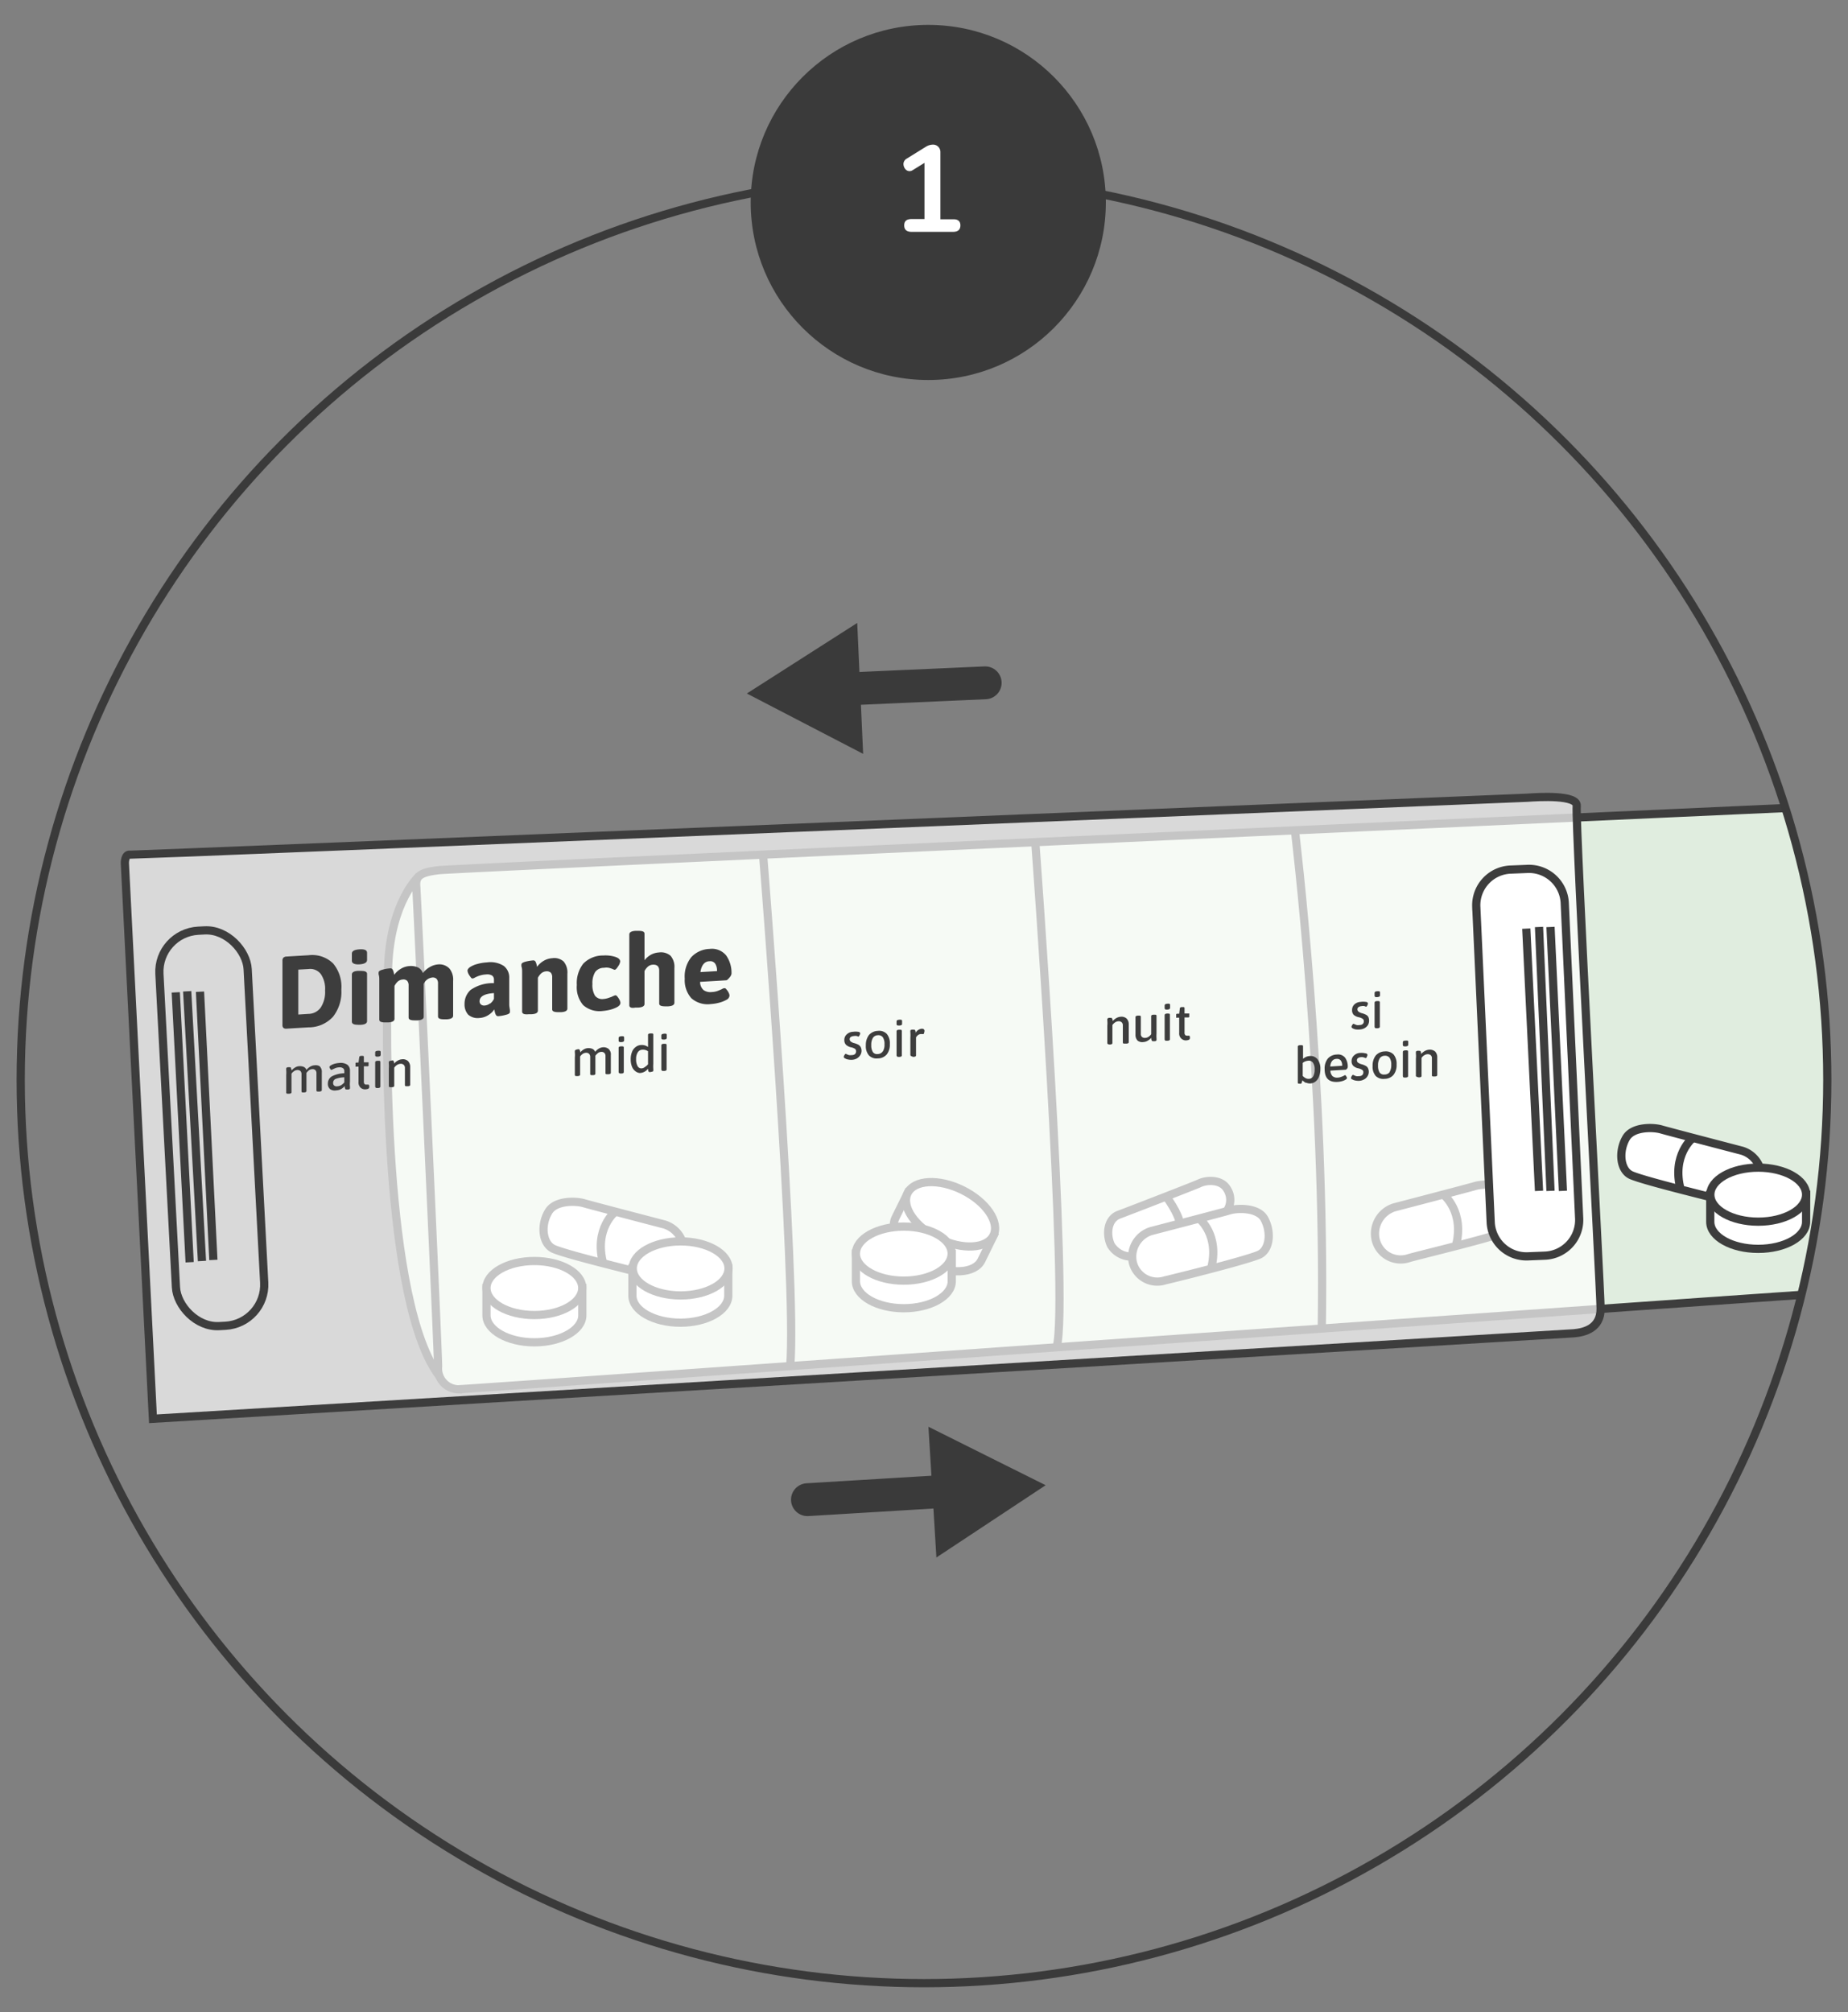 <svg id="Calque_1" data-name="Calque 1" xmlns="http://www.w3.org/2000/svg" xmlns:xlink="http://www.w3.org/1999/xlink" viewBox="0 0 225 245"><rect x="0" y="0" width="225" height="245" fill="#808080" stroke="none"/><defs><style>.cls-1,.cls-4,.cls-8{fill:none;}.cls-1,.cls-8{stroke:#3a3a3a;stroke-linecap:round;}.cls-1,.cls-3,.cls-4,.cls-5,.cls-8{stroke-miterlimit:10;}.cls-2{clip-path:url(#clip-path);}.cls-3{fill:#e0eddf;}.cls-3,.cls-4,.cls-5{stroke:#3d3d3d;}.cls-10,.cls-5,.cls-6{fill:#fff;}.cls-6{opacity:0.7;}.cls-7{fill:#3d3d3d;}.cls-8{stroke-width:4px;}.cls-9{fill:#3a3a3a;}</style><clipPath id="clip-path"><circle class="cls-1" cx="112.5" cy="131.49" r="109.98"/></clipPath></defs><title>7JOURS-steps</title><g class="cls-2"><path class="cls-3" d="M51,106.7s-3.39,3-3.74,10.86-.57,41.35,6.31,50.09"/><path class="cls-3" d="M218.23,98.35s5.33-1.16,5.33,2.43,2.77,53.11,2.77,53.92.35,2.55-2.43,2.66-167.09,11.8-168.13,11.8a2.53,2.53,0,0,1-2.43-2.77c0-2-2.55-57.17-2.66-58.44s.46-1.74,2.77-2S218.23,98.35,218.23,98.35Z"/><path class="cls-4" d="M92.91,104.1s4.17,52,3.3,62.24"/><path class="cls-4" d="M126.05,102.57s4.15,55.73,2.6,61.48"/><path class="cls-4" d="M157.66,101.12s3.76,30.75,3.27,60.65"/><path class="cls-5" d="M80.89,149.09s-8.83-2.3-9.81-2.59-3.51-.36-4.31,1.06c-1,1.68-.7,3.94.66,4.52,1.78.77,11.17,3,11.74,3.21a3.13,3.13,0,0,0,4-2.22A3.35,3.35,0,0,0,80.89,149.09Z"/><path class="cls-4" d="M74.91,147.53s-2.62,2.08-1.47,6.31"/><path class="cls-5" d="M77,154.44v3.32c0,1.81,2.62,3.29,5.84,3.29s5.83-1.48,5.83-3.29v-3.32Z"/><ellipse class="cls-5" cx="82.87" cy="154.44" rx="5.83" ry="3.29"/><path class="cls-5" d="M59.23,156.83v3.32c0,1.81,2.61,3.29,5.83,3.29s5.84-1.48,5.84-3.29v-3.32Z"/><ellipse class="cls-5" cx="65.06" cy="156.83" rx="5.83" ry="3.29"/><path class="cls-5" d="M110.51,145.28l-1.48,3c-.8,1.63.89,4.11,3.77,5.54s5.89,1.26,6.69-.36l1.47-3Z"/><ellipse class="cls-5" cx="115.73" cy="147.87" rx="3.29" ry="5.83" transform="translate(-68.13 185.99) rotate(-63.67)"/><path class="cls-5" d="M104.21,152.64V156c0,1.81,2.61,3.29,5.83,3.29s5.84-1.48,5.84-3.29v-3.32Z"/><ellipse class="cls-5" cx="110.04" cy="152.64" rx="5.83" ry="3.29"/><path class="cls-5" d="M169.79,147s8.82-2.3,9.81-2.59,3.5-.36,4.3,1.06c.95,1.68.7,3.94-.66,4.52-1.78.77-11.16,3-11.74,3.21a3.13,3.13,0,0,1-4-2.22A3.35,3.35,0,0,1,169.79,147Z"/><path class="cls-4" d="M175.76,145.47s2.62,2.08,1.48,6.31"/><path class="cls-5" d="M137.85,153a2.93,2.93,0,0,1-2.59-1.39c-.61-1.27-.45-3.21,1-3.72.92-.34,9.33-3.59,9.77-3.81.86-.42,2.7-.54,3.4.75a2.42,2.42,0,0,1-.06,2.63"/><path class="cls-4" d="M142,145.69s1.62,2.22,1.63,3.31"/><path class="cls-5" d="M212.09,140.11s-8.83-2.3-9.82-2.59-3.5-.36-4.3,1.06c-.95,1.67-.7,3.94.66,4.52,1.78.77,11.16,3,11.74,3.21a3.14,3.14,0,0,0,4-2.23A3.34,3.34,0,0,0,212.09,140.11Z"/><path class="cls-4" d="M206.11,138.55s-2.62,2.08-1.48,6.3"/><path class="cls-5" d="M208.23,145.46v3.31c0,1.82,2.61,3.29,5.84,3.29s5.83-1.47,5.83-3.29v-3.31Z"/><ellipse class="cls-5" cx="214.07" cy="145.46" rx="5.83" ry="3.29"/><path class="cls-5" d="M140.17,149.89s8.6-2.23,9.55-2.52,3.42-.35,4.2,1c.92,1.64.68,3.84-.64,4.41-1.74.75-10.88,3-11.44,3.12a3.06,3.06,0,0,1-3.91-2.16A3.27,3.27,0,0,1,140.17,149.89Z"/><path class="cls-4" d="M146,148.37s2.55,2,1.44,6.15"/><path class="cls-6" d="M15.2,105.06l3.42,67.69s171.72-10.3,173-10.41,3.28-.6,3.26-3-3.1-59-2.91-61.21c.11-1.38-4.62-1.1-6-1,0,0-169.82,7-170.16,6.94C15.2,104,15.2,105.06,15.2,105.06Z"/><rect class="cls-4" x="20.41" y="113.27" width="10.76" height="48.21" rx="5" transform="translate(58.78 273.2) rotate(176.98)"/><line class="cls-4" x1="21.4" y1="120.83" x2="23.09" y2="153.69"/><line class="cls-4" x1="22.79" y1="120.7" x2="24.59" y2="153.54"/><line class="cls-4" x1="24.35" y1="120.75" x2="25.98" y2="153.41"/><path class="cls-5" d="M188.08,152.89l-2,.08a4.36,4.36,0,0,1-4.58-4.09l-1.76-38.52a4.35,4.35,0,0,1,4.19-4.48l2-.08a4.36,4.36,0,0,1,4.58,4.09l1.76,38.52A4.35,4.35,0,0,1,188.08,152.89Z"/><line class="cls-4" x1="188.78" y1="112.87" x2="190.29" y2="145"/><line class="cls-4" x1="187.38" y1="112.87" x2="188.78" y2="145"/><line class="cls-4" x1="185.83" y1="113.07" x2="187.38" y2="145"/><path class="cls-4" d="M15.2,105.06l3.42,67.69s171.72-10.3,173-10.41,3.28-.6,3.26-3-3.1-59-2.91-61.21c.11-1.38-4.62-1.1-6-1,0,0-169.82,7-170.16,6.94C15.2,104,15.2,105.06,15.2,105.06Z"/><path class="cls-7" d="M38.9,129.81a.92.92,0,0,1,.28.76v2.16c0,.11-.1.16-.29.18h-.07c-.19,0-.29,0-.29-.14v-2.08a.53.53,0,0,0-.13-.39.5.5,0,0,0-.4-.12.7.7,0,0,0-.41.16,1.92,1.92,0,0,0-.28.3v2.2c0,.11-.1.17-.29.18H37c-.19,0-.29,0-.29-.14V130.8a.53.53,0,0,0-.13-.39.52.52,0,0,0-.41-.12.75.75,0,0,0-.32.1,1.82,1.82,0,0,0-.25.2.65.65,0,0,0-.11.15V133c0,.1-.09.16-.29.17h-.07c-.19,0-.28,0-.28-.14v-2.13a3.79,3.79,0,0,0,0-.6,1.23,1.23,0,0,1,0-.21c0-.06.05-.1.16-.14a1,1,0,0,1,.29,0,.13.13,0,0,1,.13.08c0,.07,0,.13.07.19a.49.49,0,0,0,0,.13,1.44,1.44,0,0,1,.41-.36,1,1,0,0,1,.53-.17,1.16,1.16,0,0,1,.53.08.62.62,0,0,1,.34.37,1.71,1.71,0,0,1,.45-.39,1.18,1.18,0,0,1,.54-.17A1,1,0,0,1,38.9,129.81Z"/><path class="cls-7" d="M40.2,132.62a.81.81,0,0,1-.28-.68,1,1,0,0,1,.53-.91,3.6,3.6,0,0,1,1.47-.35v-.27a.41.41,0,0,0-.15-.34.71.71,0,0,0-.48-.11,1.5,1.5,0,0,0-.45.09l-.33.15-.15.07s-.1,0-.16-.14a.43.43,0,0,1-.09-.21c0-.06.06-.13.17-.2a2,2,0,0,1,.43-.19,2.82,2.82,0,0,1,.58-.1,1.46,1.46,0,0,1,1,.21.88.88,0,0,1,.32.72v1.34a2.86,2.86,0,0,0,0,.6l0,.21c0,.06-.05.11-.15.14a1,1,0,0,1-.28,0,.13.13,0,0,1-.15-.08l-.06-.2a.61.61,0,0,0,0-.14,1.48,1.48,0,0,1-.42.36,1.27,1.27,0,0,1-.59.17A1,1,0,0,1,40.2,132.62Zm1.34-.49a2,2,0,0,0,.38-.33v-.63a3.29,3.29,0,0,0-1,.18.5.5,0,0,0-.36.5.39.39,0,0,0,.12.32.43.43,0,0,0,.35.1A1.08,1.08,0,0,0,41.54,132.13Z"/><path class="cls-7" d="M43.9,132.43a.85.85,0,0,1-.25-.69v-1.87H43.4a.11.11,0,0,1-.11,0,.4.4,0,0,1,0-.17v-.09a.37.37,0,0,1,0-.17.13.13,0,0,1,.11-.06h.25l.09-.65c0-.1.09-.16.23-.17h.1c.15,0,.23,0,.23.15v.64l.46,0c.05,0,.09,0,.11,0a.25.25,0,0,1,0,.17v.08a.27.27,0,0,1,0,.17.11.11,0,0,1-.11.06l-.46,0v1.84a.49.49,0,0,0,.08.32.28.28,0,0,0,.23.07l.14,0,.09,0s.08,0,.11.13a.58.58,0,0,1,0,.2c0,.15-.16.23-.5.25A.81.81,0,0,1,43.9,132.43Z"/><path class="cls-7" d="M45.68,128.5v-.37c0-.12.12-.18.34-.19s.33,0,.33.15v.37c0,.12-.12.18-.34.2S45.68,128.62,45.68,128.5Zm0,3.84v-3c0-.11.09-.17.28-.18h.07c.19,0,.28,0,.28.14v3c0,.11-.09.17-.28.18H46C45.79,132.49,45.7,132.45,45.7,132.34Z"/><path class="cls-7" d="M47.34,132.24v-2.13a3.89,3.89,0,0,0,0-.6,1.23,1.23,0,0,1,0-.21c0-.06.05-.1.16-.13l.29-.06a.14.14,0,0,1,.13.08.6.6,0,0,1,.06.19.53.53,0,0,1,0,.13,1.46,1.46,0,0,1,.45-.37,1.13,1.13,0,0,1,.52-.16.91.91,0,0,1,.73.22,1,1,0,0,1,.26.73v2.16c0,.11-.09.16-.29.17h-.07c-.19,0-.28,0-.28-.14v-2.08a.5.5,0,0,0-.15-.39.53.53,0,0,0-.42-.12.88.88,0,0,0-.39.14A1.18,1.18,0,0,0,48,130v2.21c0,.1-.09.16-.29.17h-.07C47.43,132.39,47.34,132.35,47.34,132.24Z"/><path class="cls-7" d="M74.09,127.71a.89.89,0,0,1,.28.76v2.16c0,.1-.1.16-.29.17H74c-.19,0-.28,0-.28-.13v-2.08a.51.51,0,0,0-.14-.39.5.5,0,0,0-.4-.12.65.65,0,0,0-.4.16,2,2,0,0,0-.29.3v2.2c0,.1-.09.16-.28.17h-.07c-.19,0-.28,0-.28-.14V128.7a.53.53,0,0,0-.14-.39.5.5,0,0,0-.4-.12.75.75,0,0,0-.33.1,1.27,1.27,0,0,0-.24.2.83.83,0,0,0-.12.15v2.21c0,.1-.09.16-.28.17h-.07c-.19,0-.29,0-.29-.14v-2.13a2.86,2.86,0,0,0,0-.6c0-.12,0-.19,0-.21s.06-.1.16-.13a1.15,1.15,0,0,1,.29-.06.15.15,0,0,1,.14.09.64.64,0,0,1,.06.18.66.66,0,0,1,0,.13,1.59,1.59,0,0,1,.41-.36,1.14,1.14,0,0,1,.53-.17,1.29,1.29,0,0,1,.53.08.64.64,0,0,1,.35.37,1.84,1.84,0,0,1,.44-.39,1.26,1.26,0,0,1,.55-.17A1,1,0,0,1,74.09,127.71Z"/><path class="cls-7" d="M75.32,126.73v-.36c0-.12.12-.19.34-.2s.33,0,.33.16v.36c0,.12-.12.19-.34.2S75.32,126.85,75.32,126.73Zm0,3.84v-3c0-.1.09-.16.28-.17h.07c.19,0,.28,0,.28.14v3c0,.11-.09.16-.28.17h-.07C75.43,130.72,75.34,130.67,75.34,130.57Z"/><path class="cls-7" d="M77.36,130.43a1.25,1.25,0,0,1-.42-.57,2.31,2.31,0,0,1-.15-.86,2.36,2.36,0,0,1,.16-.92,1.31,1.31,0,0,1,.45-.6,1.12,1.12,0,0,1,.67-.24,1.27,1.27,0,0,1,.45.05,1.23,1.23,0,0,1,.38.19V126c0-.1.09-.16.28-.17h.07c.19,0,.29,0,.29.14v3.57a4.14,4.14,0,0,0,0,.6,1.23,1.23,0,0,1,0,.21c0,.06,0,.1-.15.14a1.77,1.77,0,0,1-.29.05.14.14,0,0,1-.14-.09,1.06,1.06,0,0,1-.06-.19.78.78,0,0,0,0-.14,1.31,1.31,0,0,1-1,.53A1,1,0,0,1,77.36,130.43Zm1.17-.52a1.58,1.58,0,0,0,.37-.32V128a1.08,1.08,0,0,0-.68-.19.69.69,0,0,0-.57.32,1.47,1.47,0,0,0-.2.83,1.63,1.63,0,0,0,.18.85.51.51,0,0,0,.52.27A.7.7,0,0,0,78.53,129.91Z"/><path class="cls-7" d="M80.52,126.42v-.36c0-.12.11-.18.34-.2s.32,0,.32.16v.37c0,.11-.11.18-.33.19S80.52,126.54,80.52,126.42Zm0,3.84v-3c0-.1.1-.16.29-.17h.06c.19,0,.29,0,.29.14v3c0,.1-.1.16-.29.17h-.06C80.63,130.41,80.53,130.36,80.53,130.26Z"/><path class="cls-7" d="M103.24,129a1.06,1.06,0,0,1-.37-.14c-.1-.05-.14-.11-.14-.17a.48.48,0,0,1,.09-.23c.06-.1.11-.15.16-.15l.12.06.26.1a1.61,1.61,0,0,0,.33,0c.36,0,.54-.18.54-.47a.36.36,0,0,0-.14-.3,1.4,1.4,0,0,0-.46-.18,1.32,1.32,0,0,1-.63-.31.82.82,0,0,1-.2-.58.89.89,0,0,1,.3-.69,1.15,1.15,0,0,1,.77-.31,1.89,1.89,0,0,1,.59,0c.18,0,.27.11.27.19a.52.52,0,0,1-.08.24c-.05.1-.1.15-.14.16l-.17-.07a.9.9,0,0,0-.39,0,.73.73,0,0,0-.36.11.31.31,0,0,0-.14.26.36.36,0,0,0,.14.3,1,1,0,0,0,.41.19,2.58,2.58,0,0,1,.52.2.8.8,0,0,1,.27.28,1,1,0,0,1-.06,1,1.18,1.18,0,0,1-.41.39,1.39,1.39,0,0,1-.58.16A2,2,0,0,1,103.24,129Z"/><path class="cls-7" d="M105.8,128.51a1.7,1.7,0,0,1-.38-1.22,2,2,0,0,1,.38-1.27,1.5,1.5,0,0,1,1.09-.5,1.28,1.28,0,0,1,1.08.37,1.76,1.76,0,0,1,.37,1.23,1.91,1.91,0,0,1-.37,1.26,1.42,1.42,0,0,1-1.08.49A1.29,1.29,0,0,1,105.8,128.51Zm1.69-.49a1.55,1.55,0,0,0,.2-.87,1.46,1.46,0,0,0-.2-.85.67.67,0,0,0-.61-.25.73.73,0,0,0-.6.32,1.61,1.61,0,0,0-.2.88,1.51,1.51,0,0,0,.19.84.62.62,0,0,0,.61.25A.75.75,0,0,0,107.49,128Z"/><path class="cls-7" d="M109.16,124.72v-.37c0-.12.12-.18.34-.19s.33,0,.33.15v.37c0,.12-.11.18-.34.19S109.16,124.83,109.16,124.72Zm0,3.83v-3c0-.1.09-.16.29-.17h.06c.19,0,.29,0,.29.14v3c0,.1-.1.16-.29.17h-.06C109.27,128.69,109.18,128.65,109.18,128.55Z"/><path class="cls-7" d="M110.84,128.45v-2.13a4,4,0,0,0,0-.6,1.23,1.23,0,0,1,0-.21c0-.05,0-.1.16-.13a1,1,0,0,1,.29,0,.12.12,0,0,1,.13.07.6.6,0,0,1,.06.19.53.53,0,0,1,0,.13.92.92,0,0,1,.72-.51.36.36,0,0,1,.27.06.25.25,0,0,1,.09.19.79.79,0,0,1-.05.25c0,.1-.06.14-.1.15l-.12,0a.68.68,0,0,0-.21,0,.56.56,0,0,0-.34.15.9.9,0,0,0-.21.25v2.2c0,.1-.1.16-.29.17h-.07C110.93,128.6,110.84,128.55,110.84,128.45Z"/><path class="cls-7" d="M134.82,127v-2.12a2.93,2.93,0,0,0,0-.6c0-.12,0-.19,0-.21s.06-.1.16-.13a1,1,0,0,1,.29,0,.11.11,0,0,1,.13.07,1.07,1.07,0,0,1,.07.19c0,.06,0,.11,0,.13a1.78,1.78,0,0,1,.45-.37,1.26,1.26,0,0,1,.52-.16.93.93,0,0,1,.73.22,1,1,0,0,1,.26.73v2.15c0,.1-.09.16-.28.17H137c-.2,0-.29,0-.29-.14v-2.08a.48.48,0,0,0-.15-.38.52.52,0,0,0-.41-.12.8.8,0,0,0-.39.14,1.22,1.22,0,0,0-.32.32V127c0,.11-.09.16-.28.18h-.07C134.91,127.16,134.82,127.11,134.82,127Z"/><path class="cls-7" d="M138.51,126.71a1,1,0,0,1-.26-.73v-2.14c0-.11.1-.16.29-.18h.07c.19,0,.29,0,.29.14v2.07a.49.49,0,0,0,.14.39.55.55,0,0,0,.42.11.77.77,0,0,0,.39-.14,1,1,0,0,0,.31-.31v-2.2c0-.1.1-.16.29-.17h.07c.19,0,.29,0,.29.14v2.14a4.33,4.33,0,0,0,0,.6,1.23,1.23,0,0,1,0,.21s0,.1-.16.13a1,1,0,0,1-.28,0,.12.12,0,0,1-.14-.08.66.66,0,0,1-.06-.2.58.58,0,0,1,0-.14,1.43,1.43,0,0,1-.44.37,1.13,1.13,0,0,1-.52.16A.92.92,0,0,1,138.51,126.71Z"/><path class="cls-7" d="M141.8,122.77v-.36c0-.12.11-.18.34-.2s.32,0,.32.16v.36c0,.12-.11.18-.33.2S141.8,122.89,141.8,122.77Zm0,3.82v-3c0-.11.1-.17.29-.18h.06c.2,0,.29,0,.29.14v3c0,.1-.09.16-.29.17h-.06C141.91,126.74,141.81,126.7,141.81,126.59Z"/><path class="cls-7" d="M143.82,126.45a.83.83,0,0,1-.25-.68v-1.86h-.25a.12.12,0,0,1-.11,0,.32.32,0,0,1,0-.16v-.09a.4.4,0,0,1,0-.17.15.15,0,0,1,.11-.06h.25l.08-.64c0-.11.1-.16.24-.17h.1c.15,0,.23,0,.23.14v.64l.46,0s.09,0,.11,0a.32.32,0,0,1,0,.17v.08a.35.35,0,0,1,0,.17.11.11,0,0,1-.11.06l-.46,0v1.83a.43.43,0,0,0,.08.31.26.26,0,0,0,.22.08.33.33,0,0,0,.15,0l.09,0s.08,0,.11.13a.63.63,0,0,1,0,.2c0,.15-.16.23-.5.25A.8.8,0,0,1,143.82,126.45Z"/><path class="cls-7" d="M165.06,125.34a1.21,1.21,0,0,1-.37-.13c-.1-.06-.14-.12-.14-.18a.48.48,0,0,1,.09-.23c.06-.09.11-.14.16-.15l.12.06.26.1a.81.81,0,0,0,.32,0c.37,0,.55-.18.55-.47a.34.34,0,0,0-.14-.29,1.47,1.47,0,0,0-.46-.19,1.32,1.32,0,0,1-.64-.3.81.81,0,0,1-.19-.58.91.91,0,0,1,.29-.69,1.18,1.18,0,0,1,.77-.3,1.94,1.94,0,0,1,.6,0c.18,0,.27.11.27.2a.6.6,0,0,1-.08.24c-.05.09-.1.15-.15.15l-.17-.07a.83.83,0,0,0-.38,0,.73.73,0,0,0-.36.11.33.33,0,0,0-.14.26.36.36,0,0,0,.14.3,1.12,1.12,0,0,0,.41.19,2.26,2.26,0,0,1,.52.2.66.66,0,0,1,.27.28,1.06,1.06,0,0,1,.08.43,1.08,1.08,0,0,1-.14.53,1.15,1.15,0,0,1-.41.38,1.39,1.39,0,0,1-.59.16A2,2,0,0,1,165.06,125.34Z"/><path class="cls-7" d="M167.36,121.25v-.37c0-.11.11-.18.34-.19s.32,0,.32.16v.36c0,.12-.11.18-.34.2S167.36,121.37,167.36,121.25Zm0,3.81v-3c0-.1.1-.16.29-.17h.06c.19,0,.29,0,.29.14v3c0,.1-.1.16-.29.17h-.06C167.47,125.21,167.37,125.17,167.37,125.06Z"/><path class="cls-7" d="M159,131.85a1.46,1.46,0,0,1-.43-.32,1.62,1.62,0,0,1-.1.34.11.11,0,0,1-.07.08.28.28,0,0,1-.15,0h0c-.16,0-.24,0-.24-.14v-4.38c0-.1.1-.16.29-.17h.06c.2,0,.29,0,.29.14v1.52a1.73,1.73,0,0,1,.38-.24,1.49,1.49,0,0,1,.44-.1,1.08,1.08,0,0,1,.94.39,1.85,1.85,0,0,1,.35,1.2,2.48,2.48,0,0,1-.15.89,1.45,1.45,0,0,1-.42.61,1.12,1.12,0,0,1-1.15.16Zm.88-.78a1.76,1.76,0,0,0,.18-.87,1.35,1.35,0,0,0-.2-.8.61.61,0,0,0-.57-.25,1.55,1.55,0,0,0-.36.08,1.13,1.13,0,0,0-.32.19V131a1.35,1.35,0,0,0,.36.28.78.78,0,0,0,.39.08A.6.6,0,0,0,159.87,131.07Z"/><path class="cls-7" d="M161.28,130.18a1.92,1.92,0,0,1,.38-1.28,1.5,1.5,0,0,1,1.1-.5,1.1,1.1,0,0,1,1,.37,1.82,1.82,0,0,1,.33,1.18.36.36,0,0,1-.09.18.35.35,0,0,1-.15.12l-1.87.11a1,1,0,0,0,.26.67.85.85,0,0,0,.63.18,1.3,1.3,0,0,0,.42-.09,3.24,3.24,0,0,0,.31-.13l.14-.08c.05,0,.1,0,.16.13a.53.53,0,0,1,.1.21c0,.07-.06.14-.17.21a1.59,1.59,0,0,1-.43.18,2.45,2.45,0,0,1-.53.09C161.8,131.8,161.28,131.28,161.28,130.18Zm2.13-.41a1,1,0,0,0-.16-.64.57.57,0,0,0-.5-.2c-.47,0-.74.34-.79.93Z"/><path class="cls-7" d="M165,131.56a1.3,1.3,0,0,1-.37-.14c-.09,0-.14-.11-.14-.18a.5.5,0,0,1,.09-.22c.06-.1.11-.15.16-.15l.12.06.26.1a1.69,1.69,0,0,0,.33,0c.36,0,.54-.18.54-.47a.31.31,0,0,0-.14-.29,1.37,1.37,0,0,0-.46-.19,1.24,1.24,0,0,1-.63-.31.77.77,0,0,1-.2-.57.89.89,0,0,1,.3-.69,1.15,1.15,0,0,1,.77-.31,1.86,1.86,0,0,1,.59.05c.18,0,.27.11.27.19a.48.48,0,0,1-.08.24c0,.1-.1.15-.14.15l-.17-.06a.77.77,0,0,0-.39-.05.64.64,0,0,0-.36.11.31.31,0,0,0-.14.26.36.36,0,0,0,.14.3,1.39,1.39,0,0,0,.42.19,2.16,2.16,0,0,1,.51.2.59.59,0,0,1,.27.27,1,1,0,0,1-.06,1,1,1,0,0,1-.41.38,1.4,1.4,0,0,1-.58.17A2,2,0,0,1,165,131.56Z"/><path class="cls-7" d="M167.49,131a1.72,1.72,0,0,1-.37-1.21,2,2,0,0,1,.38-1.27,1.5,1.5,0,0,1,1.09-.5,1.32,1.32,0,0,1,1.08.37,1.75,1.75,0,0,1,.37,1.22,1.91,1.91,0,0,1-.37,1.26,1.42,1.42,0,0,1-1.08.49A1.31,1.31,0,0,1,167.49,131Zm1.7-.48a1.6,1.6,0,0,0,.2-.87,1.46,1.46,0,0,0-.2-.85.67.67,0,0,0-.61-.25.73.73,0,0,0-.6.32,1.6,1.6,0,0,0-.2.87,1.55,1.55,0,0,0,.19.85.64.64,0,0,0,.61.24A.74.74,0,0,0,169.19,130.55Z"/><path class="cls-7" d="M170.8,127.26v-.37c0-.12.11-.18.34-.19s.32,0,.32.15v.37c0,.11-.11.18-.33.19S170.8,127.37,170.8,127.26Zm0,3.81v-3c0-.11.1-.16.29-.18h.06c.2,0,.29,0,.29.14v3c0,.1-.09.16-.29.17h-.06C170.91,131.22,170.81,131.17,170.81,131.07Z"/><path class="cls-7" d="M172.39,131v-2.11a2.93,2.93,0,0,0,0-.6q0-.18,0-.21c0-.05.05-.1.15-.13a1.1,1.1,0,0,1,.29,0,.13.13,0,0,1,.14.07l.06.19a.63.63,0,0,0,0,.13,1.58,1.58,0,0,1,.44-.37,1.3,1.3,0,0,1,.52-.16,1,1,0,0,1,.74.22,1,1,0,0,1,.26.73v2.14c0,.1-.1.16-.29.17h-.07c-.19,0-.29,0-.29-.14v-2.07a.49.49,0,0,0-.14-.38.56.56,0,0,0-.42-.12.8.8,0,0,0-.39.14,1,1,0,0,0-.31.31v2.2c0,.1-.1.16-.29.17h-.07C172.49,131.12,172.39,131.08,172.39,131Z"/><path class="cls-7" d="M34.5,125.15a.5.5,0,0,1-.11-.37V117a.55.55,0,0,1,.11-.39.58.58,0,0,1,.38-.14l2.68-.16a3.65,3.65,0,0,1,3,1,4.43,4.43,0,0,1,1,3.17,4.9,4.9,0,0,1-1,3.3,4,4,0,0,1-3,1.31l-2.68.16A.52.52,0,0,1,34.5,125.15Zm3.06-1.7a1.85,1.85,0,0,0,1.5-.79,3.46,3.46,0,0,0,.52-2.06,3.19,3.19,0,0,0-.52-2,1.63,1.63,0,0,0-1.5-.61l-1.24.07v5.47Z"/><path class="cls-7" d="M42.84,117v-.89c0-.31.31-.48.93-.52s.92.1.92.41v.89c0,.31-.31.49-.92.53S42.84,117.28,42.84,117Zm0,7.43v-5.77q0-.41.75-.45l.35,0q.75,0,.75.36v5.77c0,.26-.25.41-.75.44l-.35,0C43.09,124.78,42.84,124.66,42.84,124.4Z"/><path class="cls-7" d="M54.73,117.94a2.15,2.15,0,0,1,.44,1.5v4.23c0,.26-.25.41-.75.44l-.35,0c-.49,0-.74-.09-.74-.35v-4a.83.83,0,0,0-.17-.57.66.66,0,0,0-.57-.16,1.28,1.28,0,0,0-1,.77v4c0,.26-.25.41-.75.44l-.34,0c-.5,0-.75-.09-.75-.35V120a.83.83,0,0,0-.17-.57.65.65,0,0,0-.57-.16,1,1,0,0,0-.59.25,2,2,0,0,0-.39.53v4c0,.27-.25.41-.75.44l-.35,0c-.5,0-.75-.08-.75-.35v-4q0-.56,0-.84c0-.2,0-.41-.08-.65a1.09,1.09,0,0,1,0-.26c0-.13.17-.24.5-.33a4.21,4.21,0,0,1,.9-.15.3.3,0,0,1,.31.15,1.4,1.4,0,0,1,.13.36l.06.27a2.62,2.62,0,0,1,.79-.72,2.25,2.25,0,0,1,1.05-.34,2.11,2.11,0,0,1,1.06.17,1.25,1.25,0,0,1,.59.68,2.75,2.75,0,0,1,.82-.72,2.4,2.4,0,0,1,1.1-.34A1.68,1.68,0,0,1,54.73,117.94Z"/><path class="cls-7" d="M57,123.54a1.86,1.86,0,0,1-.44-1.3,2.27,2.27,0,0,1,.73-1.7,4.67,4.67,0,0,1,2.85-.83v-.41a.6.6,0,0,0-.23-.52,1.17,1.17,0,0,0-.74-.13,3,3,0,0,0-.74.13,4,4,0,0,0-.57.23,1.16,1.16,0,0,1-.29.13c-.08,0-.17,0-.27-.17a2.42,2.42,0,0,1-.27-.41,1.07,1.07,0,0,1-.11-.38c0-.14.11-.28.31-.43a3,3,0,0,1,.86-.37,5.56,5.56,0,0,1,1.21-.2,3,3,0,0,1,2.05.44A1.78,1.78,0,0,1,62,119.1v2.35q0,.57,0,.87c0,.2.05.41.08.65a1.76,1.76,0,0,1,0,.27q0,.21-.51.33a5,5,0,0,1-.89.16.31.31,0,0,1-.31-.17,1.42,1.42,0,0,1-.13-.38l-.06-.28a2.18,2.18,0,0,1-.3.37,2.68,2.68,0,0,1-.62.44,2.23,2.23,0,0,1-.91.24A1.73,1.73,0,0,1,57,123.54Zm2.68-1.35a1.43,1.43,0,0,0,.46-.58v-.69c-1.16.07-1.75.41-1.75,1a.51.51,0,0,0,.17.39.63.63,0,0,0,.46.12A1.18,1.18,0,0,0,59.64,122.19Z"/><path class="cls-7" d="M63.57,123.17v-4q0-.54,0-.84c0-.19,0-.41-.08-.65a1,1,0,0,1,0-.26c0-.13.17-.24.5-.33a6,6,0,0,1,.9-.15.3.3,0,0,1,.31.15,1.4,1.4,0,0,1,.13.36l.06.27a2.62,2.62,0,0,1,.79-.72,2.31,2.31,0,0,1,1.07-.33,1.68,1.68,0,0,1,1.38.41,2.09,2.09,0,0,1,.45,1.49v4.23c0,.26-.25.41-.75.44l-.35,0c-.5,0-.75-.09-.75-.35V119a.83.83,0,0,0-.17-.57.75.75,0,0,0-.58-.16,1,1,0,0,0-.59.25,2,2,0,0,0-.4.53v4c0,.27-.25.41-.75.44l-.35,0C63.82,123.55,63.57,123.43,63.57,123.17Z"/><path class="cls-7" d="M71,122.38a3.36,3.36,0,0,1-.77-2.45,3.84,3.84,0,0,1,.78-2.59,3.34,3.34,0,0,1,2.43-1,4.05,4.05,0,0,1,1.41.15c.44.13.66.33.66.59a1.35,1.35,0,0,1-.26.59c-.17.27-.3.4-.4.41a.6.6,0,0,1-.23-.08,3.49,3.49,0,0,0-.49-.16,1.57,1.57,0,0,0-.59,0,1.3,1.3,0,0,0-1.08.52,2.57,2.57,0,0,0-.33,1.45,2.51,2.51,0,0,0,.31,1.42,1.1,1.1,0,0,0,1,.41,2.39,2.39,0,0,0,.58-.11l.43-.15.21-.1.23-.09c.08,0,.17,0,.28.16a1.84,1.84,0,0,1,.26.4.91.91,0,0,1,.11.35c0,.2-.14.38-.42.53a3.73,3.73,0,0,1-.94.34,6.4,6.4,0,0,1-.83.13A3,3,0,0,1,71,122.38Z"/><path class="cls-7" d="M76.62,122.4v-8.62c0-.26.25-.41.75-.44l.35,0c.5,0,.75.09.75.35v3.23a2.7,2.7,0,0,1,.76-.66,2.32,2.32,0,0,1,1-.29,1.79,1.79,0,0,1,1.41.4,2.06,2.06,0,0,1,.47,1.5v4.22c0,.26-.25.41-.75.44l-.35,0c-.5,0-.75-.09-.75-.35v-4c0-.51-.26-.75-.8-.72a1,1,0,0,0-.59.25,1.85,1.85,0,0,0-.4.53v4c0,.26-.25.41-.75.44l-.35,0C76.87,122.78,76.62,122.66,76.62,122.4Z"/><path class="cls-7" d="M84.17,121.54a3.31,3.31,0,0,1-.8-2.38,3.75,3.75,0,0,1,.8-2.62,3.18,3.18,0,0,1,2.23-1,2.23,2.23,0,0,1,2,.78,3.62,3.62,0,0,1,.66,2.27,1,1,0,0,1-.26.46c-.17.2-.3.31-.38.31l-3.18.19a1.31,1.31,0,0,0,.42,1,1.43,1.43,0,0,0,1,.24,2.44,2.44,0,0,0,.64-.11c.19-.07.39-.15.6-.25a.77.77,0,0,1,.27-.11c.09,0,.18,0,.28.16a1.56,1.56,0,0,1,.27.4.86.86,0,0,1,.1.34.63.63,0,0,1-.38.52,3.61,3.61,0,0,1-.93.36,4.67,4.67,0,0,1-.93.15A3,3,0,0,1,84.17,121.54Zm3.13-3.3a1.58,1.58,0,0,0-.22-.9.71.71,0,0,0-.68-.3c-.61,0-1,.48-1.12,1.32Z"/><line class="cls-8" x1="119.95" y1="83.14" x2="102.4" y2="83.92"/><polygon class="cls-9" points="104.37 75.85 90.93 84.44 105.09 91.79 104.37 75.85"/><line class="cls-8" x1="98.31" y1="182.6" x2="115.85" y2="181.54"/><polygon class="cls-9" points="114.01 189.64 127.31 180.84 113.04 173.72 114.01 189.64"/></g><circle class="cls-1" cx="112.5" cy="131.49" r="109.98"/><circle class="cls-9" cx="113.02" cy="24.65" r="21.62"/><path class="cls-10" d="M116.93,27.44c0,.53-.3.79-.9.79H111c-.61,0-.91-.26-.91-.79s.3-.77.91-.77h1.56V19.83l-1.44.89a.76.76,0,0,1-.37.12.68.68,0,0,1-.54-.27A1,1,0,0,1,110,20a.76.76,0,0,1,.39-.68l2.32-1.44a1.69,1.69,0,0,1,.86-.27.9.9,0,0,1,.67.26.94.94,0,0,1,.26.7v8.13H116C116.63,26.67,116.93,26.93,116.93,27.44Z"/></svg>